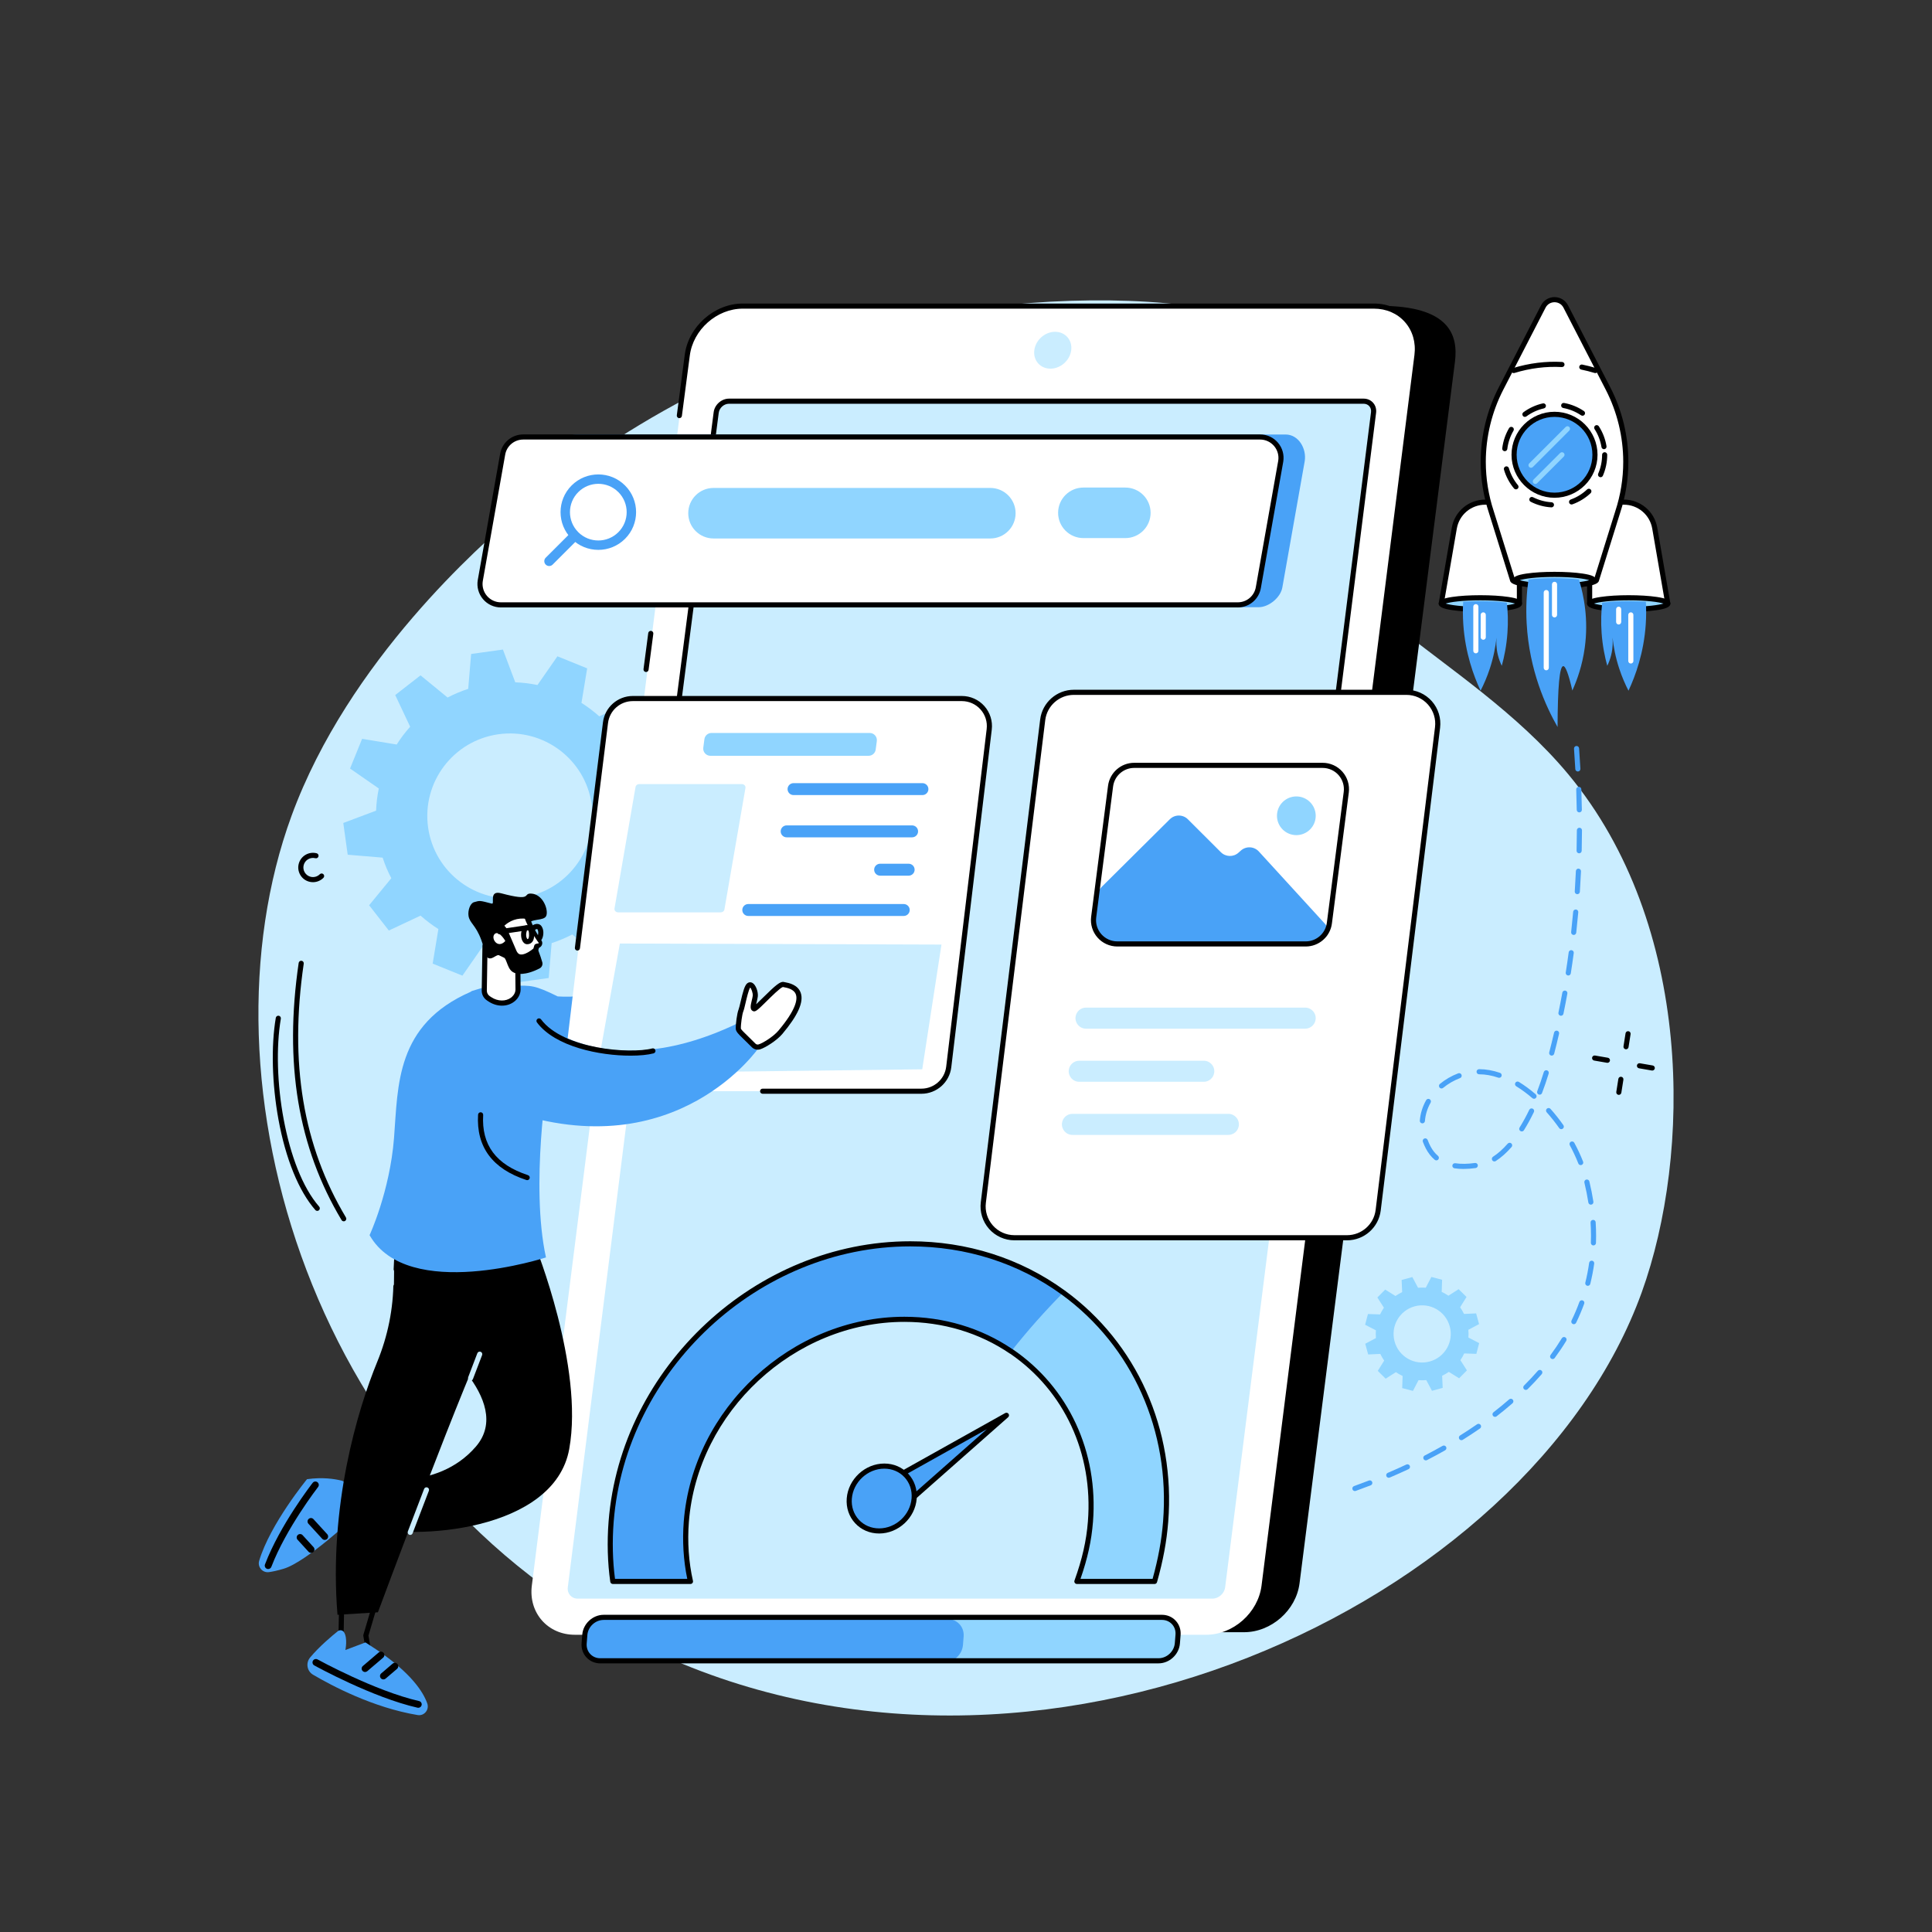 <?xml version="1.0" encoding="UTF-8"?>
<svg id="Layer_1" xmlns="http://www.w3.org/2000/svg" version="1.1" viewBox="0 0 2500 2500">
  <rect x="0" y="0" width="2500" height="2500" fill="#333333" stroke="none"/>
  <!-- Generator: Adobe Illustrator 29.5.1, SVG Export Plug-In . SVG Version: 2.1.0 Build 141)  -->
  <defs>
    <style>
      .st0 {
        fill: #fff;
      }

      .st1 {
        fill: #caedff;
      }

      .st2 {
        fill: #90d5ff;
      }

      .st3 {
        fill: #49a2f7;
      }
    </style>
  </defs>
  <g id="Illustration">
    <g id="Accelerated_mobile_pages">
      <path class="st1" d="M1060.55,442.97c-39.88,12.43-216.83,70.21-393.53,223.52-42.81,37.14-215.82,187.26-289.74,389.09-125.82,343.53,24.74,866.17,458.4,1076.2,505.12,244.64,1143.18-56.48,1288.7-459.45,64.54-178.73,67.45-475.12-95.14-670.55-130.86-157.29-354.63-232.03-345.96-380.81,4.17-71.65,58.24-91.46,43.24-136.59-35.57-107.04-384.12-129.24-665.97-41.39v-.02Z"/>
      <path class="st2" d="M444.2,1064.92l5.73,41.08,45.2,3.78c3.03,9.28,6.78,18.18,11.23,26.63l-28.73,34.98,25.53,32.71,41.04-19.3c7.19,6.43,14.9,12.24,23.06,17.4l-7.38,44.71,38.48,15.59,25.84-37.16c9.36,1.96,18.96,3.13,28.72,3.51l15.99,42.39,41.13-5.72,3.78-45.14c9.28-3.03,18.2-6.77,26.66-11.21l35.02,28.69,32.75-25.49-19.33-40.99c6.43-7.18,12.26-14.88,17.42-23.03l44.76,7.37,15.6-38.44-37.2-25.81c1.97-9.34,3.13-18.93,3.51-28.68l42.44-15.97-5.73-41.08-45.2-3.78c-3.03-9.27-6.78-18.18-11.23-26.63l28.73-34.98-25.52-32.71-41.04,19.3c-7.19-6.43-14.9-12.25-23.05-17.4l7.38-44.71-38.48-15.58-25.84,37.16c-9.36-1.96-18.96-3.13-28.72-3.51l-15.99-42.39-41.13,5.72-3.78,45.14c-9.29,3.03-18.2,6.77-26.67,11.21l-35.02-28.69-32.75,25.49,19.33,40.99c-6.44,7.18-12.26,14.88-17.42,23.03l-44.76-7.37-15.6,38.44,37.2,25.81c-1.97,9.34-3.13,18.93-3.51,28.68l-42.44,15.97h0ZM645.08,950.11c58.47-8.13,112.48,32.62,120.62,91.02s-32.66,112.34-91.13,120.48c-58.47,8.13-112.48-32.62-120.62-91.02s32.66-112.34,91.13-120.48Z"/>
      <g>
        <g>
          <path d="M444.8,1580.37c-1.12,0-2.22-.57-2.84-1.61-56.34-94.06-74.49-202.9-55.48-332.73.27-1.81,1.93-3.06,3.76-2.79,1.81.26,3.06,1.95,2.79,3.76-18.78,128.26-.92,235.67,54.61,328.37.94,1.57.43,3.6-1.14,4.54-.53.32-1.12.47-1.7.47h0Z"/>
          <path d="M410.54,1566.89c-.92,0-1.84-.38-2.49-1.13-21.47-24.5-38.42-66.18-47.76-117.35-8.34-45.77-9.62-94.87-3.41-131.34.31-1.8,2.03-3.01,3.82-2.71,1.8.31,3.01,2.02,2.71,3.82-12.56,73.74,6,193.42,49.62,243.22,1.2,1.37,1.07,3.46-.31,4.67-.63.55-1.4.82-2.18.82Z"/>
        </g>
        <g>
          <path d="M2104.06,1357.79c-.17,0-.34-.01-.52-.04-1.81-.28-3.04-1.98-2.75-3.78l2.66-16.85c.28-1.81,1.99-3.04,3.78-2.75,1.81.28,3.04,1.98,2.75,3.78l-2.66,16.85c-.26,1.63-1.66,2.79-3.26,2.79Z"/>
          <path d="M2094.75,1416.76c-.17,0-.34-.01-.52-.04-1.81-.28-3.04-1.98-2.75-3.78l2.66-16.85c.28-1.81,1.98-3.04,3.78-2.75,1.81.28,3.04,1.98,2.75,3.78l-2.66,16.85c-.26,1.63-1.66,2.79-3.26,2.79Z"/>
          <path d="M2080.01,1375.28c-.19,0-.38-.02-.57-.05l-16.58-2.86c-1.8-.31-3.01-2.03-2.7-3.82.31-1.8,2.02-3.01,3.82-2.7l16.58,2.86c1.8.31,3.01,2.03,2.7,3.82-.28,1.61-1.68,2.75-3.26,2.75h.01Z"/>
          <path d="M2138.04,1385.29c-.19,0-.38-.02-.57-.05l-16.58-2.86c-1.8-.31-3.01-2.02-2.7-3.82.31-1.8,2.04-3.01,3.82-2.7l16.58,2.86c1.8.31,3.01,2.02,2.7,3.82-.28,1.61-1.68,2.75-3.26,2.75h.01Z"/>
        </g>
        <path d="M404.94,1141.54c-1.58,0-3.16-.2-4.73-.6-4.92-1.27-9.05-4.38-11.63-8.75-2.58-4.38-3.3-9.49-2.03-14.41,2.63-10.15,13.02-16.28,23.19-13.65,1.77.46,2.83,2.26,2.38,4.03-.45,1.77-2.25,2.83-4.03,2.38-6.61-1.71-13.41,2.28-15.12,8.9-.83,3.2-.36,6.54,1.33,9.39,1.68,2.85,4.38,4.88,7.59,5.71,4.26,1.1,8.83-.16,11.93-3.29,1.29-1.29,3.38-1.31,4.68-.02s1.31,3.38.02,4.68c-3.62,3.64-8.54,5.63-13.56,5.63h-.02Z"/>
      </g>
      <g>
        <path d="M1609.82,2112.07h-816.79c-35.2,0-60.13-28.3-55.69-63.21l201.12-1580.86c4.44-34.91,36.58-63.21,71.77-63.21l775.79-9.02c89.05,0,101.13,37.32,96.69,72.23l-201.12,1580.86c-4.44,34.91-36.58,63.21-71.77,63.21Z"/>
        <path class="st0" d="M1560.67,2115.38h-816.79c-35.2,0-60.13-28.5-55.69-63.66l201.12-1591.99c4.44-35.16,36.58-63.65,71.77-63.65h816.79c35.2,0,60.13,28.5,55.69,63.65l-201.12,1591.99c-4.44,35.16-36.57,63.66-71.77,63.66Z"/>
        <path class="st1" d="M734.73,2053.92l192.04-1520.08c1.03-8.12,8.44-14.69,16.57-14.69h821.18c8.13,0,13.88,6.58,12.86,14.7l-192.04,1520.08c-1.03,8.12-8.44,14.7-16.57,14.7h-821.18c-8.13,0-13.88-6.58-12.86-14.7h0Z"/>
        <path class="st1" d="M1359.25,477.05c-13.19,0-22.53-10.68-20.86-23.85,1.66-13.17,13.7-23.85,26.89-23.85s22.53,10.68,20.86,23.85c-1.66,13.17-13.7,23.85-26.89,23.85Z"/>
        <path d="M813.93,1409.46c-.14,0-.28,0-.43-.03-1.81-.23-3.09-1.89-2.86-3.71l112.84-872.32c1.22-9.69,10.13-17.58,19.85-17.58h821.18c4.88,0,9.25,1.91,12.31,5.39,3.09,3.5,4.45,8.13,3.83,13.03l-87.42,692c-.23,1.81-1.87,3.08-3.7,2.87-1.81-.23-3.1-1.89-2.87-3.7l87.42-692c.38-2.99-.41-5.76-2.23-7.82-1.79-2.03-4.4-3.15-7.35-3.15h-821.18c-6.5,0-12.46,5.29-13.29,11.8l-112.84,872.33c-.22,1.67-1.64,2.88-3.28,2.88h.02Z"/>
        <path d="M1709.11,1448.45c-.14,0-.28,0-.42-.03-1.81-.23-3.1-1.89-2.87-3.7l124.46-985.4c2.04-16.13-2.34-31.25-12.31-42.56-9.88-11.2-24.11-17.37-40.09-17.37h-816.79c-33.53,0-64.26,27.26-68.49,60.76l-10.24,78.07c-.24,1.81-1.9,3.09-3.71,2.85-1.81-.24-3.09-1.9-2.85-3.71l10.24-78.05c4.63-36.68,38.3-66.53,75.05-66.53h816.79c17.9,0,33.91,6.97,45.06,19.61,11.25,12.76,16.2,29.73,13.92,47.77l-124.46,985.4c-.21,1.67-1.64,2.9-3.28,2.9h-.01Z"/>
        <path d="M836,869.58c-.14,0-.29,0-.44-.03-1.81-.24-3.09-1.9-2.85-3.71l6.12-46.63c.24-1.81,1.91-3.08,3.71-2.85,1.81.24,3.09,1.9,2.85,3.71l-6.12,46.63c-.22,1.67-1.64,2.88-3.28,2.88h.01Z"/>
      </g>
      <path class="st2" d="M1913.91,1713.39l-3.8-13.86-15.69.71c-1.45-3.05-3.14-5.95-5.04-8.65l8.31-13.3-10.22-10.11-13.23,8.46c-2.76-1.89-5.66-3.54-8.69-4.95l.54-15.69-13.91-3.64-7.22,13.92c-3.3-.26-6.65-.23-10.02.07l-7.38-13.86-13.87,3.8.71,15.68c-3.05,1.45-5.95,3.14-8.66,5.04l-13.31-8.3-10.11,10.22,8.46,13.23c-1.89,2.75-3.55,5.66-4.96,8.69l-15.7-.54-3.65,13.9,13.93,7.21c-.26,3.3-.23,6.65.07,10.01l-13.86,7.37,3.8,13.86,15.69-.71c1.45,3.05,3.14,5.95,5.04,8.65l-8.31,13.3,10.22,10.11,13.23-8.46c2.75,1.89,5.66,3.55,8.69,4.95l-.54,15.69,13.91,3.64,7.22-13.92c3.3.26,6.65.23,10.02-.07l7.38,13.86,13.87-3.8-.71-15.68c3.05-1.45,5.95-3.14,8.66-5.04l13.3,8.3,10.11-10.22-8.46-13.23c1.89-2.75,3.55-5.66,4.96-8.69l15.7.54,3.65-13.9-13.93-7.21c.26-3.3.23-6.65-.07-10.01l13.86-7.37h.01ZM1850.05,1761.77c-19.72,5.4-40.08-6.21-45.47-25.91-5.4-19.71,6.21-40.06,25.92-45.45,19.72-5.4,40.08,6.21,45.47,25.91,5.4,19.71-6.21,40.06-25.92,45.45Z"/>
      <g>
        <g>
          <g>
            <path class="st2" d="M1499.12,2149.07h-722.41c-12.44,0-21.81-10.18-20.83-22.61l.87-10.99c.98-12.44,11.96-22.61,24.4-22.61h722.41c12.44,0,21.81,10.18,20.83,22.61l-.87,10.99c-.98,12.44-11.96,22.61-24.4,22.61Z"/>
            <path class="st3" d="M1221.67,2151.23h-445.13c-12.44,0-21.81-10.18-20.83-22.61l.87-10.99c.98-12.44,11.96-22.61,24.4-22.61h445.13c12.44,0,21.81,10.18,20.83,22.61l-.87,10.99c-.98,12.44-11.96,22.61-24.4,22.61Z"/>
            <path d="M1499.12,2152.38h-722.41c-6.94,0-13.28-2.73-17.85-7.68-4.6-4.97-6.83-11.54-6.28-18.5l.87-10.99c1.12-14.15,13.54-25.66,27.7-25.66h722.41c6.94,0,13.28,2.73,17.85,7.68,4.59,4.97,6.82,11.54,6.27,18.5l-.87,10.99c-1.11,14.15-13.54,25.66-27.69,25.66h0ZM781.15,2096.17c-10.78,0-20.25,8.78-21.1,19.56l-.87,10.99c-.4,5.1,1.21,9.89,4.54,13.49,3.31,3.58,7.92,5.55,12.99,5.55h722.41c10.78,0,20.25-8.78,21.1-19.57l.87-10.99c.4-5.1-1.21-9.89-4.54-13.49-3.31-3.58-7.92-5.55-12.99-5.55h-722.41,0Z"/>
          </g>
          <g>
            <path class="st2" d="M1375.92,1672.61c-23.82,24.07-46.39,49.44-67.32,75.98,68.36,46.61,109.74,127.65,102.49,219.65-2.1,26.63-8.13,52.21-17.48,76.54h100.49c7.3-24.32,12.22-50.26,14.29-76.53,9.67-122.54-43.55-230.9-132.47-295.65h0Z"/>
            <path class="st3" d="M1177.92,1609.5c-197.82,0-371.48,161.15-387.09,358.98-2.07,26.27-1.28,52.5,2.2,76.77h100.49c-5.52-24.27-7.49-50.13-5.39-76.76,11.37-144.18,137.93-261.57,282.11-261.57,52.17,0,99.6,15.3,138.37,41.73,20.93-26.54,43.5-51.94,67.32-76.01-54.63-39.78-122.71-63.13-198-63.13h0Z"/>
          </g>
          <g>
            <g>
              <polygon class="st3" points="1142.87 1920.58 1302.34 1831.39 1166.39 1951.39 1142.87 1920.58"/>
              <path d="M1166.39,1954.7c-.11,0-.22,0-.32-.02-.91-.09-1.75-.56-2.31-1.29l-23.51-30.81c-.58-.76-.8-1.74-.61-2.68.19-.94.79-1.75,1.62-2.22l159.47-89.19c1.48-.83,3.34-.4,4.32.98s.76,3.27-.51,4.4l-135.95,120c-.61.53-1.39.83-2.19.83h-.01ZM1147.82,1921.61l19.04,24.95,110.1-97.18-129.14,72.23h0Z"/>
            </g>
            <g>
              <path class="st3" d="M1182.88,1939.07c-1.83,23.17-22.09,41.96-45.27,41.96s-40.48-18.78-38.65-41.96c1.83-23.17,22.09-41.96,45.27-41.96s40.48,18.78,38.65,41.96Z"/>
              <path d="M1137.62,1984.34c-12.12,0-23.16-4.72-31.09-13.31-7.96-8.62-11.82-20.06-10.86-32.22,1.96-24.82,23.74-45,48.57-45,12.12,0,23.16,4.72,31.09,13.3,7.96,8.62,11.82,20.06,10.86,32.22-1.96,24.82-23.74,45.01-48.57,45.01ZM1144.24,1900.43c-21.45,0-40.28,17.45-41.97,38.91-.81,10.3,2.43,19.96,9.12,27.21,6.66,7.21,15.98,11.18,26.23,11.18,21.45,0,40.28-17.45,41.97-38.91.81-10.3-2.43-19.96-9.12-27.21-6.66-7.21-15.98-11.18-26.23-11.18Z"/>
            </g>
          </g>
          <path d="M1493.98,2049.66h-100.49c-1.08,0-2.09-.53-2.71-1.41-.62-.88-.77-2.01-.4-3.02,10.04-27.9,15.39-51.47,17.36-76.42,6.94-87.97-30.53-168.99-100.28-216.92-.25-.09-.5-.22-.72-.37-39.36-26.83-86.56-41.02-136.51-41.02-142.49,0-267.57,116.1-278.83,258.8-2.04,25.81-.21,52.19,5.28,76.32.22.98-.01,2.01-.64,2.8-.63.79-1.58,1.25-2.59,1.25h-100.49c-1.65,0-3.04-1.21-3.27-2.84-3.52-24.56-4.27-51.55-2.18-78.05,15.77-199.92,190.92-362.57,390.43-362.57,73.4,0,142.44,21.98,199.66,63.55.1.06.2.12.29.19,93.19,67.86,143.19,179.77,133.76,299.37-1.99,25.3-6.59,50.07-14.46,77.95-.4,1.43-1.7,2.41-3.18,2.41l-.03-.02ZM1398.16,2043.04h93.3c7.34-26.48,11.66-50.14,13.56-74.26,9.24-117.16-39.65-226.78-130.78-293.29-.1-.06-.2-.12-.29-.19-56.14-40.88-123.93-62.48-196.04-62.48-196.14,0-368.33,159.91-383.83,356.48-1.97,25.01-1.37,50.44,1.74,73.75h93.5c-4.94-23.65-6.51-49.23-4.54-74.26,11.52-146.06,139.56-264.9,285.43-264.9,50.99,0,99.21,14.41,139.53,41.69.25.09.5.22.73.38,72.18,49.21,110.99,132.72,103.84,223.38-1.91,24.23-6.92,47.14-16.16,73.71h.01Z"/>
        </g>
        <g>
          <path class="st3" d="M1628.62,785.73h-917.2c-16.69,0-25.4-17.94-22.72-34.4l28.91-163.16c2.13-13.1,15.45-25.92,28.74-25.92h917.2c16.69,0,27.41,18.13,24.74,34.58l-28.91,163.16c-2.13,13.1-17.47,25.74-30.75,25.74h-.01Z"/>
          <g>
            <path class="st0" d="M1601.61,782.72h-953.42c-16.69,0-29.41-14.93-26.74-31.39l28.91-163.16c2.13-13.1,13.45-22.73,26.74-22.73h953.42c16.69,0,29.41,14.93,26.74,31.39l-28.91,163.16c-2.13,13.1-13.45,22.73-26.74,22.73Z"/>
            <path d="M1601.61,786.03h-953.42c-8.94,0-17.38-3.9-23.16-10.7-5.77-6.79-8.27-15.73-6.84-24.52l28.92-163.2c2.39-14.73,15.01-25.46,30-25.46h953.42c8.93,0,17.38,3.9,23.16,10.7,5.78,6.79,8.27,15.73,6.84,24.53l-28.92,163.2c-2.39,14.73-15.01,25.46-30,25.46h0ZM677.11,568.76c-11.73,0-21.6,8.39-23.47,19.95l-28.92,163.2c-1.11,6.83.84,13.82,5.36,19.13,4.53,5.32,11.13,8.37,18.12,8.37h953.42c11.73,0,21.6-8.39,23.47-19.95l28.92-163.2c1.11-6.83-.84-13.82-5.36-19.13-4.53-5.32-11.13-8.37-18.12-8.37h-953.42Z"/>
          </g>
          <g>
            <path class="st3" d="M808.79,628.2c-19.09-19.06-50.03-19.06-69.12,0s-19.09,49.97,0,69.04c19.09,19.06,50.03,19.06,69.12,0s19.09-49.97,0-69.04ZM748.27,688.64c-14.33-14.32-14.33-37.53,0-51.84,14.33-14.32,37.57-14.32,51.9,0s14.33,37.53,0,51.84c-14.33,14.32-37.57,14.32-51.9,0Z"/>
            <path class="st3" d="M706.16,730.59c-2.47-2.47-2.47-6.46,0-8.93l33.18-33.14,8.94,8.93-33.18,33.14c-2.47,2.47-6.47,2.47-8.94,0Z"/>
          </g>
          <path class="st2" d="M1281.45,696.79h-358.12c-18.08,0-32.74-14.64-32.74-32.7s14.66-32.7,32.74-32.7h358.12c18.08,0,32.74,14.64,32.74,32.7s-14.66,32.7-32.74,32.7Z"/>
          <path class="st2" d="M1456.14,696.29h-54.22c-18.08,0-32.74-14.64-32.74-32.7s14.66-32.7,32.74-32.7h54.22c18.08,0,32.74,14.64,32.74,32.7s-14.66,32.7-32.74,32.7Z"/>
        </g>
        <g>
          <g>
            <g>
              <path class="st0" d="M1743.07,1601.65h-430.38c-24.4,0-43.28-21.35-40.27-45.54l76.84-624.72c2.53-20.3,19.8-35.53,40.27-35.53h430.38c24.4,0,43.28,21.35,40.27,45.54l-76.84,624.72c-2.53,20.3-19.8,35.53-40.27,35.53h0Z"/>
              <path d="M1743.07,1604.96h-430.38c-12.59,0-24.59-5.41-32.91-14.84-8.31-9.41-12.19-21.96-10.64-34.42l76.84-624.71c2.73-21.91,21.46-38.44,43.56-38.44h430.38c12.59,0,24.59,5.41,32.91,14.84,8.31,9.41,12.19,21.96,10.64,34.42l-76.84,624.71c-2.73,21.91-21.46,38.44-43.56,38.44ZM1389.53,899.17c-18.77,0-34.67,14.03-36.99,32.63l-76.84,624.71c-1.32,10.58,1.98,21.23,9.04,29.22,7.07,8.01,17.26,12.6,27.95,12.6h430.38c18.77,0,34.67-14.03,36.99-32.63l76.84-624.71c1.32-10.58-1.98-21.23-9.04-29.22-7.07-8.01-17.26-12.6-27.95-12.6h-430.38Z"/>
            </g>
            <g>
              <path class="st1" d="M1702.4,1319.2c1.04-8.15-5.31-15.36-13.54-15.36h-283.54c-6.87,0-12.67,5.1-13.54,11.91-1.04,8.15,5.31,15.36,13.54,15.36h283.54c6.87,0,12.67-5.1,13.54-11.9h0Z"/>
              <path class="st1" d="M1571.2,1387.93c1.04-8.15-5.31-15.36-13.54-15.36h-161.12c-6.87,0-12.67,5.1-13.54,11.9-1.04,8.15,5.31,15.36,13.54,15.36h161.12c6.87,0,12.67-5.1,13.54-11.91h0Z"/>
              <path class="st1" d="M1603.01,1456.66c1.04-8.15-5.31-15.36-13.54-15.36h-201.72c-6.87,0-12.67,5.1-13.54,11.91-1.04,8.15,5.31,15.36,13.54,15.36h201.72c6.87,0,12.67-5.1,13.54-11.9h0Z"/>
            </g>
          </g>
          <g>
            <path class="st0" d="M1687.9,1221.45h-239.86c-19.78,0-35.05-17.35-32.53-36.94l21.34-165.56c2.11-16.34,16.03-28.57,32.53-28.57h239.86c19.78,0,35.05,17.35,32.53,36.94l-21.34,165.56c-2.11,16.34-16.03,28.57-32.53,28.57h0Z"/>
            <path class="st3" d="M1416.96,1190.24l3.79-32.72c.43-3.72,2.11-7.19,4.77-9.83l88.21-87.57c6.47-6.42,16.92-6.41,23.37.03l42.73,42.63c6.21,6.19,16.18,6.47,22.72.64l3.12-2.79c6.77-6.03,17.13-5.5,23.25,1.18l85.21,93.19c3.08,3.36,4.63,7.85,4.28,12.39-.65,8.69-25.33,15.38-34.05,15.3l-240.84-2.36c-16.05-.15-28.43-14.16-26.58-30.08h.02Z"/>
            <ellipse class="st2" cx="1677.46" cy="1055.62" rx="25.07" ry="25.04"/>
            <path d="M1689.63,1224.76h-243.83c-9.82,0-19.17-4.23-25.65-11.6-6.47-7.36-9.46-17.15-8.21-26.86l21.85-169.49c2.19-16.96,16.74-29.75,33.86-29.75h243.83c9.82,0,19.17,4.23,25.65,11.6,6.47,7.36,9.46,17.15,8.21,26.86l-21.85,169.49c-2.18,16.96-16.74,29.75-33.86,29.75ZM1467.65,993.68c-13.8,0-25.54,10.31-27.3,23.98l-21.85,169.49c-1.01,7.83,1.4,15.72,6.62,21.65,5.22,5.94,12.76,9.35,20.68,9.35h243.83c13.8,0,25.53-10.31,27.3-23.97l21.85-169.49c1.01-7.83-1.4-15.72-6.62-21.65-5.22-5.94-12.76-9.35-20.68-9.35h-243.83Z"/>
          </g>
        </g>
        <g>
          <g>
            <g>
              <polygon class="st0" points="429.77 1953.42 478.34 1969.86 485.88 1921.94 426.37 1922.12 429.77 1953.42"/>
              <path d="M478.34,1973.17c-.36,0-.72-.06-1.06-.17l-48.58-16.44c-1.22-.41-2.09-1.5-2.23-2.78l-3.39-31.3c-.1-.93.2-1.87.82-2.56.63-.7,1.52-1.1,2.46-1.1l59.51-.18h.01c.97,0,1.88.42,2.51,1.15.63.74.91,1.71.76,2.67l-7.54,47.92c-.15.96-.72,1.81-1.56,2.32-.52.32-1.12.48-1.71.48h0ZM432.83,1950.96l42.86,14.5,6.33-40.2-51.95.16,2.77,25.54h0Z"/>
            </g>
            <path d="M440.6,2155.4c-.64,0-1.28-.19-1.83-.55-.94-.63-1.5-1.69-1.48-2.82l1.7-85.77c.03-1.72,1.39-3.13,3.1-3.24l46.73-2.89c1.11-.09,2.12.4,2.79,1.24s.89,1.96.58,3l-15.41,52.11,3.31,19.03c.26,1.5-.53,2.98-1.92,3.59l-36.24,16.01c-.43.19-.88.28-1.34.28h0ZM445.55,2069.43l-1.54,77.53,29.13-12.87-3-17.24c-.09-.5-.06-1.02.09-1.51l14.29-48.32-38.97,2.41h0Z"/>
            <g>
              <path class="st3" d="M397.27,1914.08s-47.77,58.11-61.92,105.62c-2.39,8.01,4.41,15.77,12.69,14.63,4.79-.66,10.97-1.98,18.93-4.35,29.76-8.86,91.49-66.99,91.49-66.99l-1.43-12.87c-.5-4.52-4.8-7.61-9.24-6.66l-6,1.29,5.82-18.87c1.33-4.3-1.21-8.84-5.57-9.93-8.87-2.22-24.69-4.75-44.75-1.87h-.02Z"/>
              <path d="M347.01,2030.31c-.52,0-1.06-.09-1.57-.29-2.28-.87-3.42-3.42-2.55-5.7,19.45-50.93,60.01-103.35,61.73-105.55,1.5-1.93,4.27-2.27,6.19-.77s2.27,4.27.77,6.19c-.41.53-41.48,53.6-60.45,103.28-.67,1.76-2.35,2.84-4.12,2.84h0Z"/>
              <path d="M402.51,2009.38c-1.2,0-2.39-.48-3.26-1.43l-14.18-15.5c-1.65-1.8-1.52-4.59.28-6.23,1.8-1.65,4.59-1.52,6.23.28l14.18,15.5c1.65,1.8,1.52,4.59-.28,6.23-.85.78-1.91,1.16-2.98,1.16h.01Z"/>
              <path d="M420.2,1992.65c-1.2,0-2.39-.48-3.26-1.44l-17.82-19.48c-1.65-1.8-1.52-4.59.28-6.23,1.8-1.65,4.59-1.52,6.23.28l17.82,19.48c1.65,1.8,1.52,4.59-.28,6.23-.85.78-1.91,1.16-2.98,1.16h.01Z"/>
            </g>
            <g>
              <path class="st3" d="M437.19,2110.72c-6.91,5.51-23.91,19.62-35.95,34.15-5.81,7.01-4.05,17.55,3.8,22.18,24.14,14.24,77.85,42.71,135.42,52.23,8.51,1.41,15.29-6.91,12.42-15.05-5.31-15.05-20.94-39.26-65.19-69.27l-14.76-9.67-26.02,9.84s3.26-15.57-1.88-23.2c-1.76-2.61-5.37-3.17-7.83-1.21h0Z"/>
              <path d="M541.28,2209.88c-.33,0-.65-.03-.98-.11-58.12-13.22-130.59-53.05-133.64-54.74-2.13-1.18-2.91-3.86-1.73-6,1.18-2.13,3.87-2.9,6-1.73.74.41,74.44,40.92,131.33,53.86,2.38.54,3.87,2.9,3.32,5.28-.47,2.05-2.28,3.43-4.3,3.43h0Z"/>
              <path d="M472.4,2163.57c-1.25,0-2.49-.53-3.36-1.55-1.58-1.85-1.36-4.64.49-6.22l20.58-17.56c1.85-1.58,4.64-1.36,6.22.49s1.36,4.64-.49,6.22l-20.58,17.56c-.83.71-1.85,1.06-2.86,1.06h0Z"/>
              <path d="M496.14,2173.16c-1.25,0-2.48-.52-3.36-1.54-1.58-1.85-1.37-4.64.49-6.22l14.79-12.64c1.85-1.58,4.64-1.37,6.22.49,1.58,1.85,1.37,4.64-.49,6.22l-14.79,12.64c-.83.71-1.85,1.06-2.87,1.06h0Z"/>
            </g>
            <path d="M692.34,1611.38s63.52,157.18,44.24,263.69c-19.28,106.52-201.14,118.82-264.56,99.82l6.26-62.76s86.04,19.59,137.56-40.31-61.38-143.19-61.38-143.19l-15.09-110.98,152.97-6.26h0Z"/>
            <path d="M514.23,1591.07s-5.13,29.14-5.14,66.13c-.01,36.03-7.26,71.67-20.94,105-25.58,62.35-62.96,186.71-51.43,327.33l52.32-3.24s116.66-314.47,148.79-374.48,49.97-106.49,49.97-106.49l-173.57-14.26h0Z"/>
            <path class="st1" d="M530.82,1986.2c-.39,0-.79-.07-1.18-.22-1.71-.65-2.56-2.57-1.91-4.27l21.06-55.04c.65-1.71,2.57-2.56,4.27-1.91,1.71.65,2.56,2.57,1.91,4.27l-21.06,55.04c-.5,1.32-1.76,2.13-3.09,2.13Z"/>
            <path class="st1" d="M608.9,1786.6c-.39,0-.79-.07-1.18-.22-1.71-.66-2.56-2.57-1.91-4.27l11.87-31.03c.66-1.71,2.57-2.56,4.27-1.91,1.71.65,2.56,2.57,1.91,4.27l-11.87,31.03c-.5,1.32-1.76,2.13-3.09,2.13Z"/>
            <path class="st1" d="M506.44,1664.99h-.03c-1.83-.02-3.29-1.51-3.27-3.34l.17-16.5c.02-1.82,1.5-3.27,3.31-3.27h.03c1.83.02,3.29,1.51,3.27,3.34l-.17,16.5c-.02,1.82-1.5,3.27-3.31,3.27Z"/>
          </g>
          <g>
            <g>
              <path class="st0" d="M894.36,1214.22s10.54-20.46,9.61-26.24c-1.17-7.28-7.14-23.45-1.78-34.65,6.95-14.53,22.18-22.75,24.77-19.59s-16.97,30.59-6.24,42.24c0,0,6.84.33,17.6-14.75,1.18-1.65,3.7-1.19,4.44.79,1.03,2.74.66,11.35-1.07,17.76-2.21,8.18-7.74,12.8-13.61,17.99-3.45,3.05-6.73,28.22-7.59,27.83l-26.14-11.37h.01Z"/>
              <path d="M920.64,1229.26l-30.84-13.42,1.62-3.14c4.85-9.42,9.74-21.39,9.28-24.2-.23-1.4-.66-3.23-1.17-5.36-2.02-8.49-5.07-21.33-.33-31.25,6.32-13.21,18.49-21.31,24.84-22.08,3.14-.4,4.78.97,5.47,1.81,2.14,2.6.63,6.14-2.37,13.18-3.58,8.4-8.86,20.78-5.05,27.46,2.13-.88,6.93-3.74,13.53-12.98,1.22-1.72,3.29-2.62,5.38-2.35,2.2.29,4.06,1.78,4.86,3.9,1.5,3.99.69,13.63-.97,19.79-2.38,8.82-8.25,13.99-13.93,18.99l-.69.61c-1.48,1.83-3.77,13.57-4.75,18.58-1.56,7.98-1.72,8.81-3.46,9.71l-1.42.73v.02ZM898.89,1212.58l19.45,8.46c.22-1.09.46-2.32.69-3.49,2.64-13.54,4.26-19.97,6.86-22.27l.7-.62c5.39-4.75,10.05-8.86,11.91-15.75,1.4-5.19,1.7-11.33,1.42-14.28-10.66,14.3-18,14.75-19.37,14.65l-1.36-.06-.92-1c-8.6-9.33-1.76-25.37,2.77-35.99.78-1.82,1.67-3.91,2.24-5.49-4.34,1.55-13.28,7.9-18.12,18.03-3.74,7.81-1.01,19.28.8,26.87.53,2.25,1,4.19,1.26,5.84.87,5.36-4.95,18.21-8.34,25.13v-.03Z"/>
            </g>
            <path class="st3" d="M509.88,1472.3c5.31-67.88,2.05-146.46,99.12-188.87.41-.18.87-.85,1.75-1.13,31.71-10.14,33.46-6.35,55.68-6.71,20.52-.33,24.95-1.16,55.3,13.79,42.41,2.65,85.16-9.36,120.24-35.88,20.93-15.82,34.39-25.96,52.38-55.99l38.3,15.04s-33.78,199.3-223.73,180.74c0,0-22.86,140.04-2.44,233.82,0,0-178.67,58.3-228.25-28.83,0,0,26.19-56.1,31.66-125.98h0Z"/>
            <path d="M682.18,1527.11c-.34,0-.69-.05-1.03-.17-43.99-14.44-65.02-42.9-62.52-84.58.11-1.82,1.72-3.22,3.5-3.1,1.82.11,3.21,1.68,3.1,3.5-2.33,38.84,16.63,64.32,57.98,77.89,1.74.57,2.68,2.44,2.11,4.18-.46,1.39-1.75,2.28-3.14,2.28h0Z"/>
          </g>
          <g>
            <g>
              <g>
                <path class="st0" d="M626.65,1281.57l.94-57.8,42.42,20.35.34,36.51c-.13,8.14-6.94,12.84-6.94,12.84-8.43,6.48-20.47,5.61-29.34-.26l-2.05-1.36c-3.44-2.27-5.46-6.16-5.36-10.27h-.01Z"/>
                <path d="M649.58,1301.33c-5.85,0-11.93-1.79-17.35-5.37l-2.05-1.36c-4.41-2.92-6.97-7.81-6.84-13.1l.94-57.79c.02-1.13.61-2.17,1.57-2.76s2.16-.66,3.17-.17l42.42,20.35c1.14.55,1.87,1.69,1.88,2.95l.34,36.51c-.15,9.82-8.04,15.36-8.38,15.59-4.45,3.42-9.96,5.14-15.7,5.14h0ZM630.81,1228.98l-.85,52.64v.03c-.08,3,1.37,5.78,3.87,7.43l2.06,1.36c8.23,5.45,18.72,5.61,25.5.4.18-.13,5.55-3.99,5.65-10.26l-.33-34.37-35.9-17.23h0ZM626.65,1281.57h.02-.02Z"/>
              </g>
              <path d="M687.11,1156.28c-11.21-.4,3.12,10.74-38.55-.36-16.59-4.42-7.83,14.52-12.14,13.38-15.91-4.19-15.36-4.07-23.04-1.88-5.08,1.45-8.2,10.88-7.09,17.85,1.47,9.2,9.19,11.42,16.41,30.78,5.07,13.59,4.08,21.94,9.65,23.82,5.63,1.9,9.59-5.64,15.9-4.03,8.16,2.09,6.87,16.08,14.89,21.69,5.06,3.54,16.68,4.98,35.06-4.4,2.98-1.52,4.45-4.95,3.49-8.15-1.23-4.1-2.81-9.27-4.74-14.09-9.19-22.95-17.59-28-14.72-34.06,4.4-9.28,22-4.4,24.73-12.01,2.83-7.9-4.5-27.99-19.85-28.54h0Z"/>
              <g>
                <path class="st0" d="M648.91,1196.98l3.33,5.87c1.57,2.77,2.95,5.63,4.12,8.59,2.2,5.54,6.35,14.91,8.63,20.21,7.3,17.02,28.15-2.31,28.15-2.31l1.38-4.76,2.83-1.22c.55-.24,1.05-.59,1.41-1.06.89-1.19.86-2.75.06-3.88-4.41-6.17-13.63-20.06-17.11-32.62,0,0-18.35-4.28-32.79,11.19h-.01Z"/>
                <path d="M652.2,1197.36c.82.88,1.55,1.67,2.17,2.5.31.42.58.85.85,1.3l1.15,2.06c1.49,2.72,2.82,5.78,3.91,8.48,2.27,5.47,4.7,10.97,7.09,16.49,2.18,5.78,4.53,7.73,9.54,6.67,4.76-1.08,9.86-4.48,13.95-8l-.94,1.52,1.42-4.75.05-.17c.28-.92.98-1.62,1.81-1.94.9-.34,1.85-.56,2.82-.73.7-.08.69.14.98-.16.18-.24.1-.56-.03-.79l-1.53-2.14c-2.23-3.18-4.39-6.42-6.51-9.7-4.15-6.61-8.02-13.52-10.4-21.35l2.42,2.33c-1.05-.18-2.56-.34-3.87-.38-1.36-.05-2.74,0-4.1.12-2.73.23-5.41.84-7.99,1.71s-5.03,2.08-7.32,3.56c-1.14.75-2.26,1.53-3.31,2.42-.54.42-1.04.9-1.55,1.36l-.19.17h0s0-.08-.02-.14c-.04-.13-.17-.31-.4-.44h0ZM645.62,1196.59c.3-.67.7-1.39,1.18-2.05.24-.33.5-.65.77-.95l.39-.41.22-.21c.6-.56,1.17-1.14,1.81-1.66,1.22-1.09,2.55-2.07,3.9-3.01,2.76-1.81,5.74-3.29,8.87-4.35,3.12-1.08,6.39-1.69,9.66-1.93,1.64-.12,3.28-.15,4.93-.06,1.69.1,3.2.22,5.09.64h.05c1.2.28,2.09,1.21,2.38,2.33.88,3.48,2.19,6.93,3.64,10.35,1.45,3.42,3.1,6.8,4.91,10.1,1.79,3.32,3.77,6.54,5.9,9.67l.8,1.17.4.58.21.31c.11.17.23.34.32.53.8,1.45.86,3.22.3,4.76-.25.77-.67,1.5-1.26,2.19-.54.62-1.37,1.19-1.81,1.47-.79.58-1.6,1.12-2.47,1.54l1.86-2.11-1.33,4.77c-.16.6-.51,1.13-.94,1.52-2.49,2.25-4.95,4.09-7.73,5.83-2.76,1.69-5.74,3.2-9.24,4.04-1.75.4-3.65.62-5.65.4-1.99-.21-4.07-.95-5.79-2.16-1.73-1.19-3.06-2.76-4-4.36-.53-.8-.86-1.62-1.26-2.44l-.89-2.07c-2.37-5.51-4.8-11.01-7.1-16.64-1.11-2.89-2.13-5.37-3.47-7.95l-1.01-1.89c-.47-.85-.94-1.73-1.37-2.61-.87-1.78-1.62-3.6-2.28-5.34h0Z"/>
              </g>
              <path class="st0" d="M653.89,1217.62s-8-14.13-13.67-9.13,3.53,20.33,13.67,9.13Z"/>
            </g>
            <g>
              <g>
                <path d="M682.21,1221.82c-.23,0-.47,0-.71-.02-1.84-.12-3.58-1.32-4.92-3.38-2.16-3.31-3.51-9.45-.84-16.77.59-1.62,1.93-2.99,3.66-3.76,2.03-.9,4.35-.92,6.56-.03,4.55,1.83,5,7.35,5.14,9.17.47,5.88-.49,9.94-2.93,12.41-1.54,1.56-3.59,2.38-5.96,2.38h0ZM682.66,1203.82c-.45,0-.72.18-.78.25-2.18,6.04-.41,10.1.52,11.12.7-.04.94-.29,1.06-.41.35-.36,1.47-1.93,1.04-7.23-.22-2.66-.82-3.48-1.01-3.56h0c-.32-.13-.6-.18-.83-.18h0Z"/>
                <path d="M646.68,1209.04c-1.61,0-3.03-1.18-3.27-2.82-.27-1.81.98-3.49,2.79-3.76l34.91-5.19c1.82-.29,3.49.98,3.76,2.79s-.98,3.49-2.79,3.76l-34.91,5.19c-.17.03-.33.04-.49.04h0Z"/>
              </g>
              <path d="M697.61,1217.86c-1.22,0-2.4-.68-2.97-1.85-.68-1.39-.3-3.03.84-3.99.67-1.23,1.96-6.24-.11-9.62-.1-.17-.17-.21-.17-.21-.5-.2-2.51.61-3.94,1.77-1.42,1.15-3.5.94-4.65-.47-1.15-1.41-.95-3.49.45-4.65.8-.66,4.97-3.9,9.2-3.19,2,.33,3.64,1.47,4.75,3.28,3.32,5.41,1.86,11.77,1.33,13.6-1.15,3.95-2.75,4.74-3.27,4.99-.47.23-.97.34-1.45.34h-.01ZM695.38,1212.17h0ZM696.15,1211.58h0s0,0,0,0Z"/>
            </g>
          </g>
          <g>
            <path class="st0" d="M1192.27,1412.02h-425.79c-21.36,0-37.92-18.64-35.38-39.82l52.38-436.93c2.15-17.89,17.34-31.36,35.38-31.36h425.79c21.36,0,37.92,18.64,35.38,39.82l-52.38,436.93c-2.15,17.89-17.34,31.36-35.38,31.36h0Z"/>
            <g>
              <path class="st3" d="M1193.63,1028.82h-166.8c-4.26,0-7.72-3.46-7.72-7.72s3.46-7.72,7.72-7.72h166.8c4.26,0,7.72,3.46,7.72,7.72s-3.46,7.72-7.72,7.72Z"/>
              <path class="st3" d="M1180.26,1083.5h-162.34c-4.26,0-7.72-3.46-7.72-7.72s3.46-7.72,7.72-7.72h162.34c4.26,0,7.72,3.46,7.72,7.72s-3.46,7.72-7.72,7.72Z"/>
              <path class="st3" d="M1175.8,1133.1h-36.92c-4.26,0-7.72-3.46-7.72-7.72s3.46-7.72,7.72-7.72h36.92c4.26,0,7.72,3.46,7.72,7.72s-3.46,7.72-7.72,7.72Z"/>
              <path class="st3" d="M1169.44,1185.25h-201.18c-4.26,0-7.72-3.46-7.72-7.72s3.46-7.72,7.72-7.72h201.18c4.26,0,7.72,3.46,7.72,7.72s-3.46,7.72-7.72,7.72Z"/>
            </g>
            <polygon class="st1" points="802.1 1220.92 1218.27 1222.26 1193.38 1383.68 771.83 1388.8 802.1 1220.92"/>
            <path class="st1" d="M932.61,1180.59h-132.68c-2.96,0-5.22-2.34-4.77-4.94l27.25-157.41c.36-2.09,2.39-3.64,4.77-3.64h132.68c2.96,0,5.22,2.34,4.77,4.94l-27.25,157.41c-.36,2.09-2.39,3.64-4.77,3.64Z"/>
            <path class="st2" d="M1123.94,977.99h-204.68c-5.61,0-9.94-4.93-9.21-10.49l1.45-10.99c.61-4.62,4.55-8.07,9.21-8.07h204.68c5.61,0,9.94,4.93,9.21,10.49l-1.45,10.99c-.61,4.62-4.55,8.07-9.21,8.07Z"/>
            <path d="M1192.27,1415.33h-205.45c-1.83,0-3.31-1.48-3.31-3.31s1.48-3.31,3.31-3.31h205.45c16.35,0,30.15-12.23,32.1-28.44l52.38-436.93c1.1-9.15-1.78-18.35-7.9-25.25-6.13-6.91-14.95-10.87-24.19-10.87h-425.79c-16.35,0-30.15,12.23-32.1,28.44l-36.31,291.47c-.23,1.81-1.87,3.1-3.69,2.87-1.81-.23-3.1-1.88-2.87-3.69l36.31-291.45c2.34-19.52,18.96-34.26,38.67-34.26h425.79c11.13,0,21.76,4.77,29.14,13.1,7.38,8.31,10.85,19.4,9.53,30.43l-52.38,436.93c-2.34,19.54-18.97,34.27-38.67,34.27h-.02Z"/>
          </g>
          <g>
            <path class="st3" d="M960.63,1321.18l22.04,33.45s-106.31,157.15-323.91,82.86l38.71-116.43s89.41,86.58,263.16.13h0Z"/>
            <g>
              <path class="st0" d="M959.72,1337.49c-1.34-1.32-4.25-4.37-4.33-6.25-.23-5.82,1.67-19.58,3.38-23.73,2.25-5.44,5.93-29.37,10.3-32.61,4.37-3.25,8.99,8.28,8.22,14.24-.76,5.96-4.4,15.02-1.6,16.23,2.8,1.21,31.81-32.9,37.76-31.48,5.95,1.43,44.92,4.17-3.63,61.88-6.74,8.01-20.92,16.92-27.16,18.86-2.61.81-5.45.12-7.39-1.8l-15.56-15.35h.01Z"/>
              <path d="M980.47,1358.28c-2.77,0-5.48-1.08-7.51-3.09l-15.56-15.34c-4.64-4.58-5.25-7.02-5.31-8.47-.24-6.02,1.63-20.29,3.63-25.13.66-1.61,1.61-5.69,2.62-10,2.97-12.77,5.19-21.34,8.77-24,2.02-1.5,4.43-1.63,6.62-.35,4.57,2.68,7.59,11.95,6.86,17.67-.27,2.08-.83,4.4-1.37,6.64-.22.94-.51,2.13-.76,3.28,2.54-2.32,5.94-5.68,8.89-8.6,16.27-16.1,22.42-21.27,26.89-20.21.34.08.8.17,1.35.27,5.01.94,16.75,3.14,20.51,13.66,4.23,11.86-3.53,29.29-23.73,53.3-7.25,8.62-22.18,17.87-28.71,19.89-1.05.33-2.12.48-3.18.48h-.01ZM962.04,1335.13l15.56,15.34c1.08,1.06,2.64,1.44,4.09.99,5.65-1.75,19.19-10.2,25.61-17.83,22.79-27.09,24.85-40.41,22.56-46.82-2.48-6.94-11.27-8.58-15.49-9.37-.51-.1-.97-.18-1.34-.26-3.37.91-14.83,12.26-21.04,18.4-11.86,11.73-14.48,14.17-17.61,12.82-4.47-1.93-3.08-7.68-1.61-13.76.5-2.07,1.02-4.21,1.24-5.93.46-3.57-1.71-9.34-3.26-10.83-1.97,2.66-4.65,14.18-5.98,19.86-1.16,4.98-2.08,8.92-2.95,11.03-1.48,3.57-3.35,16.93-3.13,22.33.07.15.86,1.57,3.34,4.02h0Z"/>
            </g>
            <path d="M815.75,1366.02c-39.64,0-97.27-11.38-120.93-42.99-1.09-1.46-.8-3.54.67-4.63,1.46-1.09,3.54-.8,4.63.67,28.8,38.47,115.19,45.07,143.95,37.57,1.77-.46,3.58.6,4.04,2.37.46,1.77-.6,3.58-2.37,4.04-7.28,1.9-17.78,2.98-29.99,2.98h0Z"/>
          </g>
        </g>
      </g>
      <g>
        <g>
          <g>
            <g>
              <g>
                <path class="st0" d="M1946.28,649.76h-24.42c-19.76,0-36.64,14.22-40.01,33.69l-16.87,97.54h101.14v-35.44l-19.84-95.78h0Z"/>
                <path d="M1966.12,784.3h-101.14c-.98,0-1.9-.43-2.53-1.18s-.9-1.73-.73-2.7l16.87-97.54c3.65-21.11,21.85-36.43,43.27-36.43h24.42c1.57,0,2.92,1.1,3.24,2.64l19.84,95.78c.05.22.07.45.07.67v35.44c0,1.83-1.48,3.31-3.31,3.31h0ZM1868.91,777.68h93.9v-31.79l-19.23-92.81h-21.73c-18.2,0-33.65,13.01-36.75,30.94l-16.2,93.67h0Z"/>
              </g>
              <g>
                <path class="st2" d="M1966.12,780.99c0,4.13-22.64,7.48-50.57,7.48s-50.57-3.35-50.57-7.48,22.64-7.48,50.57-7.48,50.57,3.35,50.57,7.48Z"/>
                <path d="M1915.55,791.78c-13.67,0-26.54-.79-36.24-2.23-12.52-1.85-17.64-4.34-17.64-8.57s4.94-6.69,17.64-8.56c9.71-1.44,22.58-2.23,36.24-2.23s26.54.79,36.24,2.23c12.69,1.88,17.64,4.28,17.64,8.56s-5.11,6.71-17.64,8.57c-9.71,1.44-22.58,2.23-36.24,2.23ZM1870.59,780.99c5.98,1.88,21.04,4.18,44.96,4.18s38.98-2.3,44.96-4.18c-5.98-1.88-21.04-4.17-44.96-4.17s-38.98,2.3-44.96,4.17ZM1963.24,782.23h.02-.02Z"/>
              </g>
              <path class="st3" d="M1915.55,777.9c-7.96,0-15.49.27-22.2.76-.51,9.08-.55,18.93.17,29.46,2.53,36.75,13.18,66.1,22.32,85.64,4.12-7.99,8.33-17.52,11.95-28.5,4.99-15.16,7.48-28.95,8.71-40.28-.48,5.61-.49,13.55,1.75,22.65,1.36,5.54,3.24,10.21,5.05,13.91,3.22-11.66,6.17-26.11,7.34-42.84,1.01-14.44.47-27.51-.76-38.81-9.02-1.24-21.08-1.99-34.35-1.99h.02Z"/>
            </g>
            <g>
              <g>
                <path class="st0" d="M2076.82,649.76h24.42c19.76,0,36.64,14.22,40.01,33.69l16.87,97.54h-101.14v-35.44l19.84-95.78h0Z"/>
                <path d="M2158.12,784.3h-101.14c-1.83,0-3.31-1.48-3.31-3.31v-35.44c0-.23.02-.45.07-.67l19.84-95.78c.32-1.54,1.67-2.64,3.24-2.64h24.42c21.42,0,39.62,15.32,43.27,36.43l16.87,97.54c.17.96-.1,1.95-.73,2.7s-1.56,1.18-2.53,1.18h0ZM2060.29,777.68h93.9l-16.2-93.67c-3.1-17.93-18.55-30.94-36.75-30.94h-21.72l-19.23,92.81v31.79h0Z"/>
              </g>
              <g>
                <path class="st2" d="M2056.98,780.99c0,4.13,22.64,7.48,50.57,7.48s50.57-3.35,50.57-7.48-22.64-7.48-50.57-7.48-50.57,3.35-50.57,7.48Z"/>
                <path d="M2107.55,791.78c-13.66,0-26.54-.79-36.24-2.23-12.53-1.85-17.64-4.34-17.64-8.57s4.94-6.69,17.64-8.56c9.71-1.44,22.58-2.23,36.24-2.23s26.54.79,36.24,2.23c12.69,1.88,17.64,4.28,17.64,8.56s-5.11,6.71-17.64,8.57c-9.71,1.44-22.58,2.23-36.24,2.23ZM2062.59,780.99c5.98,1.88,21.04,4.18,44.96,4.18s38.98-2.3,44.96-4.18c-5.98-1.88-21.05-4.17-44.96-4.17s-38.98,2.3-44.96,4.17Z"/>
              </g>
              <path class="st3" d="M2107.55,777.9c7.96,0,15.49.27,22.2.76.51,9.08.55,18.93-.17,29.46-2.53,36.75-13.18,66.1-22.32,85.64-4.12-7.99-8.33-17.52-11.95-28.5-4.99-15.16-7.48-28.95-8.71-40.28.48,5.61.49,13.55-1.75,22.65-1.36,5.54-3.24,10.21-5.05,13.91-3.22-11.66-6.17-26.11-7.34-42.84-1.01-14.44-.47-27.51.76-38.81,9.02-1.24,21.08-1.99,34.35-1.99h-.02Z"/>
            </g>
          </g>
          <g>
            <g>
              <path class="st0" d="M2080.79,502.78l-54.71-106.16c-6.09-11.81-22.97-11.81-29.06,0l-54.71,106.16c-15.11,29.31-22.99,61.81-22.99,94.79,0,22.03,3.52,43.92,10.42,64.84l27.39,87.75c0,4.45,24.37,8.05,54.42,8.05s54.42-3.61,54.42-8.05l27.38-87.75c6.9-20.92,10.42-42.81,10.42-64.84,0-32.98-7.88-65.48-22.99-94.79h.01Z"/>
              <path d="M2011.55,761.53c-14.69,0-28.53-.85-38.97-2.4-12.68-1.88-18.22-4.32-18.73-8.34l-27.27-87.4c-7.01-21.24-10.57-43.41-10.57-65.83,0-33.35,8.08-66.66,23.36-96.3l54.71-106.16c3.38-6.57,10.08-10.65,17.47-10.65s14.09,4.08,17.47,10.65l54.71,106.16c15.28,29.65,23.36,62.95,23.36,96.3,0,22.42-3.56,44.59-10.59,65.88l-27.26,87.35c-.51,4.02-6.05,6.46-18.73,8.34-10.44,1.54-24.28,2.4-38.97,2.4h.01ZM1960.3,749.21c2.93,2.09,20.08,5.7,51.25,5.7s48.32-3.6,51.25-5.7c0-.01,0-.02.01-.03l27.38-87.76c6.82-20.67,10.27-42.14,10.27-63.85,0-32.3-7.82-64.55-22.62-93.27l-54.71-106.16c-2.28-4.42-6.61-7.06-11.59-7.06s-9.31,2.64-11.59,7.06l-54.71,106.16c-14.8,28.71-22.62,60.97-22.62,93.27,0,21.71,3.45,43.18,10.26,63.8l27.4,87.81s0,.02.01.03h.01Z"/>
            </g>
            <g>
              <ellipse class="st2" cx="2011.55" cy="750.73" rx="50.57" ry="7.48"/>
              <path d="M2011.55,761.53c-13.66,0-26.54-.79-36.24-2.23-12.69-1.88-17.64-4.28-17.64-8.56s5.11-6.71,17.64-8.57c9.71-1.44,22.58-2.23,36.24-2.23s26.54.79,36.24,2.23c12.52,1.85,17.64,4.33,17.64,8.57s-4.94,6.69-17.64,8.56c-9.71,1.44-22.58,2.23-36.24,2.23h0ZM1966.59,750.73c5.98,1.88,21.04,4.17,44.96,4.17s38.98-2.3,44.96-4.17c-5.98-1.88-21.04-4.18-44.96-4.18s-38.98,2.3-44.96,4.18h0ZM2059.24,751.97h.02-.02Z"/>
            </g>
            <path class="st3" d="M2043.11,749.86c-8.78-1.09-20.07-1.74-32.4-1.74s-24.07.68-32.91,1.8c-2.27,16.62-3.49,35.78-2.3,56.93,3.4,60.64,24.75,107.09,39.99,133.9.18-52.11,2.6-78.36,7.27-78.76,3.01-.26,6.96,10.26,11.85,31.55,6.28-13.86,12.87-32.51,16.02-55.18,5.08-36.59-1.03-67.63-7.51-88.5h0Z"/>
            <path d="M2064.37,482.77c-.32,0-.65-.05-.97-.14-5.72-1.75-11.53-3.22-17.26-4.39-1.79-.36-2.95-2.11-2.58-3.9.36-1.79,2.12-2.95,3.9-2.58,5.93,1.21,11.95,2.74,17.87,4.54,1.75.53,2.73,2.38,2.2,4.13-.44,1.43-1.75,2.34-3.16,2.34h0Z"/>
            <path d="M1958.73,482.77c-1.42,0-2.73-.92-3.16-2.34-.53-1.75.45-3.6,2.2-4.13,21.09-6.44,42.5-9.09,63.61-7.93,1.82.1,3.22,1.66,3.12,3.49-.1,1.82-1.61,3.17-3.49,3.12-20.36-1.14-40.97,1.44-61.31,7.65-.32.1-.65.14-.97.14h0Z"/>
            <g>
              <circle class="st3" cx="2011.42" cy="588.41" r="52.33" transform="translate(451.65 1988.11) rotate(-58.21)"/>
              <path d="M2011.55,644.11c-30.68,0-55.64-24.96-55.64-55.64s24.96-55.64,55.64-55.64,55.64,24.96,55.64,55.64-24.96,55.64-55.64,55.64h0ZM2011.55,539.45c-27.03,0-49.02,21.99-49.02,49.02s21.99,49.02,49.02,49.02,49.02-21.99,49.02-49.02-21.99-49.02-49.02-49.02Z"/>
            </g>
            <path d="M2007.58,656.52h-.2c-9.36-.56-18.33-3-26.67-7.23-1.63-.83-2.28-2.82-1.45-4.45.83-1.63,2.82-2.28,4.45-1.45,7.52,3.82,15.62,6.02,24.07,6.53,1.82.11,3.21,1.68,3.1,3.5-.11,1.76-1.56,3.11-3.3,3.11h0ZM2033.6,652.8c-1.36,0-2.63-.84-3.11-2.18-.62-1.72.27-3.62,1.99-4.24,7.93-2.86,15.08-7.26,21.25-13.07,1.33-1.25,3.43-1.19,4.68.14s1.19,3.43-.14,4.68c-6.83,6.43-14.75,11.3-23.53,14.47-.37.13-.75.2-1.12.2h-.02ZM1961.67,633.24c-.95,0-1.89-.41-2.55-1.19-6-7.22-10.38-15.42-13-24.38-.51-1.76.49-3.59,2.25-4.11,1.75-.51,3.59.49,4.11,2.25,2.37,8.09,6.32,15.49,11.74,22.01,1.17,1.4.98,3.49-.43,4.66-.62.51-1.37.76-2.12.76h0ZM2071.1,617.52c-.44,0-.88-.09-1.31-.27-1.68-.73-2.45-2.68-1.72-4.35,3.34-7.72,5.04-15.94,5.04-24.43,0-1.83,1.48-3.31,3.31-3.31s3.31,1.48,3.31,3.31c0,9.4-1.88,18.5-5.58,27.05-.54,1.25-1.76,2-3.04,2h-.01ZM1947.17,583.85c-.13,0-.27,0-.41-.02-1.81-.22-3.1-1.87-2.88-3.69,1.13-9.29,4.12-18.1,8.86-26.17.93-1.58,2.96-2.1,4.53-1.18,1.58.93,2.1,2.95,1.18,4.53-4.28,7.28-6.97,15.23-8,23.62-.2,1.68-1.63,2.91-3.28,2.91ZM2075.56,581.25c-1.59,0-3-1.15-3.26-2.78-1.36-8.33-4.37-16.16-8.95-23.27-.99-1.54-.55-3.58.99-4.57,1.53-.99,3.58-.54,4.57.99,5.07,7.88,8.41,16.56,9.91,25.79.29,1.8-.93,3.5-2.73,3.8-.18.03-.36.04-.54.04h.01ZM1973.22,539.45c-1.02,0-2.02-.47-2.67-1.35-1.08-1.47-.76-3.54.71-4.63,7.57-5.55,16.02-9.42,25.13-11.48,1.81-.41,3.56.72,3.96,2.49.41,1.78-.71,3.55-2.49,3.96-8.22,1.86-15.85,5.35-22.68,10.36-.59.43-1.28.64-1.96.64h0ZM2047.73,537.94c-.64,0-1.28-.18-1.85-.56-7.02-4.72-14.78-7.9-23.08-9.43-1.8-.33-2.99-2.06-2.65-3.85.33-1.8,2.07-3,3.85-2.65,9.2,1.7,17.81,5.21,25.58,10.45,1.52,1.02,1.92,3.08.9,4.59-.64.95-1.68,1.46-2.75,1.46h0Z"/>
          </g>
          <path class="st0" d="M2000.86,867.39c-1.83,0-3.31-1.48-3.31-3.31v-97.35c0-1.83,1.48-3.31,3.31-3.31s3.31,1.48,3.31,3.31v97.35c0,1.83-1.48,3.31-3.31,3.31Z"/>
          <path class="st0" d="M2011.55,798.96c-1.83,0-3.31-1.48-3.31-3.31v-39.52c0-1.83,1.48-3.31,3.31-3.31s3.31,1.48,3.31,3.31v39.52c0,1.83-1.48,3.31-3.31,3.31Z"/>
          <path class="st0" d="M1909.74,845.43c-1.83,0-3.31-1.48-3.31-3.31v-57.09c0-1.83,1.48-3.31,3.31-3.31s3.31,1.48,3.31,3.31v57.09c0,1.83-1.48,3.31-3.31,3.31Z"/>
          <path class="st0" d="M1919.32,827.87c-1.83,0-3.31-1.48-3.31-3.31v-28.91c0-1.83,1.48-3.31,3.31-3.31s3.31,1.48,3.31,3.31v28.91c0,1.83-1.48,3.31-3.31,3.31Z"/>
          <path class="st0" d="M2094.55,808.11c-1.83,0-3.31-1.48-3.31-3.31v-16.47c0-1.83,1.48-3.31,3.31-3.31s3.31,1.48,3.31,3.31v16.47c0,1.83-1.48,3.31-3.31,3.31Z"/>
          <path class="st0" d="M2110.29,858.61c-1.83,0-3.31-1.48-3.31-3.31v-59.65c0-1.83,1.48-3.31,3.31-3.31s3.31,1.48,3.31,3.31v59.65c0,1.83-1.48,3.31-3.31,3.31Z"/>
          <path class="st2" d="M1981.14,605.32c-.85,0-1.69-.32-2.34-.97-1.29-1.29-1.29-3.39,0-4.68l47.17-47.17c1.29-1.29,3.39-1.29,4.68,0s1.29,3.39,0,4.68l-47.17,47.17c-.65.65-1.49.97-2.34.97h0Z"/>
          <path class="st2" d="M1986.71,626.26c-.85,0-1.69-.32-2.34-.97-1.29-1.29-1.29-3.39,0-4.68l34.48-34.48c1.29-1.29,3.39-1.29,4.68,0s1.29,3.39,0,4.68l-34.48,34.48c-.65.65-1.49.97-2.34.97h0Z"/>
        </g>
        <path class="st3" d="M1753.23,1929.42c-1.36,0-2.63-.84-3.11-2.19-.62-1.72.27-3.62,1.99-4.23,6.43-2.32,12.9-4.73,19.22-7.19,1.71-.66,3.62.18,4.28,1.89.66,1.7-.18,3.62-1.89,4.28-6.37,2.47-12.89,4.91-19.37,7.24-.37.13-.75.2-1.12.2h0ZM1797.06,1912.21c-1.29,0-2.51-.75-3.05-2.01-.72-1.68.06-3.63,1.75-4.34,8.1-3.45,16.2-7.08,24.08-10.77,1.65-.78,3.62-.06,4.4,1.59s.06,3.62-1.59,4.4c-7.95,3.72-16.12,7.38-24.29,10.86-.42.18-.86.27-1.3.27h0ZM1845.03,1889.71c-1.2,0-2.36-.66-2.95-1.79-.84-1.62-.2-3.62,1.43-4.46,7.89-4.06,15.7-8.28,23.2-12.52,1.59-.9,3.61-.34,4.51,1.25s.34,3.61-1.25,4.51c-7.57,4.29-15.46,8.54-23.43,12.65-.48.25-1,.37-1.51.37h0ZM1891.1,1863.6c-1.1,0-2.18-.55-2.81-1.56-.97-1.55-.5-3.59,1.05-4.56,7.54-4.72,14.94-9.58,21.98-14.47,1.5-1.04,3.56-.67,4.6.83,1.04,1.5.67,3.56-.83,4.6-7.13,4.94-14.61,9.87-22.25,14.64-.55.34-1.15.5-1.75.5v.02ZM1934.57,1833.4c-.99,0-1.97-.44-2.62-1.28-1.12-1.44-.86-3.52.59-4.64,7.03-5.44,13.86-11.06,20.31-16.68,1.38-1.2,3.47-1.06,4.67.32,1.2,1.38,1.06,3.47-.32,4.67-6.55,5.71-13.48,11.41-20.61,16.93-.6.47-1.31.69-2.02.69h0ZM1974.4,1798.57c-.85,0-1.7-.33-2.35-.98-1.29-1.3-1.28-3.39.01-4.68,6.29-6.25,12.32-12.69,17.94-19.14,1.2-1.37,3.29-1.53,4.67-.32,1.38,1.2,1.52,3.29.32,4.67-5.72,6.57-11.86,13.12-18.26,19.48-.65.64-1.49.96-2.33.96h0ZM2009.07,1758.64c-.68,0-1.37-.21-1.96-.65-1.47-1.09-1.78-3.16-.7-4.63,5.24-7.09,10.15-14.39,14.61-21.7.95-1.56,2.99-2.06,4.55-1.1,1.56.95,2.05,2.99,1.1,4.55-4.55,7.47-9.58,14.93-14.93,22.18-.65.88-1.65,1.34-2.67,1.34h0ZM2036.52,1713.49c-.48,0-.98-.11-1.44-.33-1.64-.8-2.33-2.78-1.53-4.42,3.82-7.86,7.25-15.95,10.2-24.04.62-1.72,2.53-2.59,4.24-1.97,1.71.63,2.6,2.53,1.97,4.24-3.03,8.3-6.55,16.6-10.46,24.66-.57,1.18-1.75,1.86-2.98,1.86ZM2054.6,1663.87c-.26,0-.53-.03-.8-.1-1.77-.44-2.85-2.24-2.41-4.01,2.09-8.39,3.76-17.01,4.95-25.61.25-1.81,1.94-3.06,3.73-2.82,1.81.25,3.07,1.92,2.82,3.73-1.23,8.83-2.94,17.68-5.09,26.29-.37,1.51-1.72,2.51-3.21,2.51h.01ZM2061.89,1611.59h-.12c-1.82-.06-3.26-1.6-3.19-3.42.1-2.95.16-5.98.16-9.01,0-5.64-.19-11.4-.55-17.12-.12-1.83,1.27-3.4,3.09-3.51,1.93-.13,3.4,1.27,3.51,3.09.37,5.86.56,11.76.56,17.54,0,3.1-.05,6.21-.16,9.24-.06,1.79-1.53,3.19-3.31,3.19h.01ZM2058.59,1558.83c-1.6,0-3.01-1.17-3.27-2.8-1.31-8.44-3.04-17.09-5.12-25.69-.43-1.78.66-3.57,2.44-3.99,1.78-.43,3.57.66,3.99,2.44,2.12,8.78,3.88,17.61,5.22,26.23.28,1.81-.95,3.5-2.76,3.78-.17.03-.34.04-.51.04h.01ZM1893.97,1512.63c-4.14,0-8.12-.28-11.83-.85-1.81-.27-3.05-1.96-2.78-3.77.28-1.81,1.97-3.03,3.77-2.78,7.43,1.12,15.99,1.02,25.42-.33,1.81-.25,3.49,1,3.74,2.81.26,1.81-1,3.48-2.81,3.74-5.44.77-10.66,1.16-15.51,1.16v.02ZM2045.43,1507.64c-1.32,0-2.57-.79-3.08-2.1-3.12-7.93-6.83-15.88-11.03-23.62-.87-1.61-.28-3.62,1.33-4.49,1.6-.87,3.62-.28,4.49,1.33,4.33,7.98,8.15,16.17,11.37,24.36.67,1.7-.17,3.62-1.87,4.29-.4.16-.81.23-1.21.23ZM1933.76,1502.89c-1.09,0-2.15-.53-2.79-1.52-.99-1.54-.54-3.58.99-4.57,6.36-4.1,12.76-9.79,19.02-16.93,1.2-1.37,3.29-1.51,4.67-.31,1.37,1.21,1.51,3.3.31,4.67-6.66,7.6-13.53,13.69-20.42,18.13-.55.36-1.17.53-1.79.53h.01ZM1858.62,1501.52c-.76,0-1.51-.26-2.14-.78-4.55-3.85-8.35-8.68-11.32-14.35-1.53-2.93-2.87-5.94-3.97-8.93-.63-1.72.25-3.62,1.96-4.25,1.72-.63,3.62.25,4.25,1.96,1,2.73,2.22,5.47,3.63,8.15,2.57,4.91,5.84,9.07,9.73,12.36,1.39,1.18,1.57,3.27.39,4.66-.65.77-1.59,1.17-2.53,1.17h0ZM1969.14,1464.06c-.6,0-1.21-.16-1.75-.5-1.55-.97-2.02-3.01-1.05-4.56,4.36-6.97,8.58-14.67,12.53-22.89.79-1.65,2.77-2.33,4.42-1.55,1.65.79,2.34,2.77,1.55,4.42-4.06,8.43-8.39,16.35-12.89,23.53-.63,1-1.71,1.55-2.81,1.55ZM2020.3,1461.14c-1.04,0-2.07-.49-2.71-1.41-5.04-7.17-10.49-14.06-16.19-20.45-1.22-1.36-1.1-3.46.26-4.67,1.36-1.22,3.46-1.1,4.67.26,5.88,6.59,11.49,13.67,16.67,21.06,1.05,1.5.69,3.56-.81,4.61-.58.41-1.24.6-1.9.6h0ZM1840.55,1453.63c-.09,0-.17,0-.26-.01-1.82-.14-3.18-1.73-3.04-3.56.72-9.2,3.46-18.1,8.17-26.45.9-1.59,2.92-2.15,4.51-1.26,1.59.9,2.16,2.92,1.26,4.51-4.23,7.5-6.7,15.48-7.34,23.71-.13,1.73-1.58,3.05-3.29,3.05h-.01ZM1985.02,1421.8c-.76,0-1.53-.26-2.16-.8-6.82-5.89-13.84-11.06-20.87-15.38-1.56-.96-2.04-2.99-1.09-4.55.96-1.56,3-2.04,4.55-1.09,7.33,4.5,14.64,9.89,21.73,16.01,1.38,1.19,1.54,3.28.34,4.67-.66.76-1.58,1.15-2.51,1.15h.01ZM1992.28,1416.52c-.39,0-.79-.07-1.18-.22-1.71-.65-2.56-2.56-1.91-4.27,3-7.87,5.86-16.23,8.48-24.83.53-1.75,2.39-2.74,4.13-2.2,1.75.53,2.73,2.38,2.2,4.13-2.67,8.75-5.57,17.25-8.63,25.26-.5,1.32-1.76,2.13-3.09,2.13h0ZM1865.32,1408.47c-.95,0-1.9-.41-2.56-1.21-1.16-1.41-.96-3.5.45-4.66,7.04-5.8,15.03-10.42,23.74-13.73,1.71-.65,3.62.2,4.27,1.91.65,1.71-.2,3.62-1.91,4.27-8.04,3.06-15.4,7.32-21.89,12.66-.62.51-1.36.75-2.1.75h0ZM1939.9,1394.69c-.35,0-.71-.06-1.07-.18-8.51-2.9-16.8-4.38-24.64-4.38h-.23c-1.83,0-3.31-1.48-3.31-3.31s1.48-3.31,3.31-3.31h.16c8.65,0,17.65,1.59,26.85,4.73,1.73.59,2.65,2.47,2.06,4.2-.47,1.37-1.76,2.24-3.13,2.24h0ZM2007.89,1365.96c-.27,0-.55-.03-.83-.11-1.77-.46-2.83-2.26-2.38-4.03,2.2-8.5,4.31-17.13,6.29-25.63.41-1.78,2.18-2.89,3.97-2.48,1.78.41,2.89,2.19,2.48,3.97-1.99,8.56-4.11,17.24-6.32,25.79-.39,1.49-1.73,2.48-3.2,2.48h-.01ZM2019.86,1314.38c-.22,0-.45-.02-.67-.07-1.79-.37-2.94-2.12-2.57-3.91,1.76-8.51,3.45-17.23,5.03-25.91.33-1.79,2.04-2.99,3.85-2.66,1.8.33,2.99,2.05,2.66,3.85-1.59,8.73-3.29,17.5-5.06,26.07-.32,1.56-1.7,2.64-3.24,2.64h0ZM2029.34,1262.29c-.17,0-.34-.01-.52-.04-1.81-.28-3.04-1.98-2.75-3.78,1.36-8.62,2.64-17.41,3.8-26.12.24-1.81,1.91-3.11,3.72-2.84,1.81.24,3.09,1.91,2.84,3.72-1.17,8.76-2.46,17.6-3.82,26.28-.26,1.63-1.66,2.79-3.26,2.79h-.01ZM2036.36,1209.82c-.12,0-.24,0-.37-.02-1.82-.2-3.13-1.84-2.93-3.65.96-8.69,1.84-17.53,2.61-26.27.16-1.82,1.78-3.17,3.59-3.01,1.82.16,3.17,1.77,3.01,3.59-.78,8.79-1.66,17.68-2.63,26.42-.19,1.69-1.62,2.95-3.29,2.95h.01ZM2041.02,1157.07h-.22c-1.82-.12-3.2-1.7-3.08-3.52.58-8.71,1.07-17.58,1.47-26.36.08-1.83,1.63-3.35,3.45-3.16,1.83.08,3.24,1.63,3.16,3.45-.4,8.83-.89,17.74-1.47,26.5-.12,1.75-1.57,3.09-3.3,3.09h-.01ZM2043.4,1104.18h-.08c-1.83-.05-3.27-1.56-3.23-3.39.21-8.69.34-17.58.37-26.41,0-1.82,1.49-3.3,3.31-3.3h.01c1.83,0,3.3,1.5,3.3,3.32-.03,8.87-.16,17.8-.37,26.54-.05,1.8-1.52,3.23-3.31,3.23h0ZM2043.61,1051.24c-1.8,0-3.28-1.45-3.31-3.26-.14-8.75-.37-17.63-.68-26.41-.06-1.83,1.36-3.36,3.19-3.43,1.92-.09,3.36,1.36,3.43,3.19.31,8.82.54,17.75.69,26.54.03,1.83-1.43,3.33-3.26,3.36h-.06,0ZM2041.73,998.31c-1.75,0-3.21-1.37-3.3-3.13-.47-8.68-1.04-17.54-1.68-26.36-.13-1.82,1.24-3.41,3.06-3.54,1.82-.14,3.41,1.24,3.54,3.06.65,8.86,1.22,17.77,1.69,26.48.1,1.82-1.3,3.39-3.12,3.49h-.19Z"/>
      </g>
    </g>
  </g>
</svg>